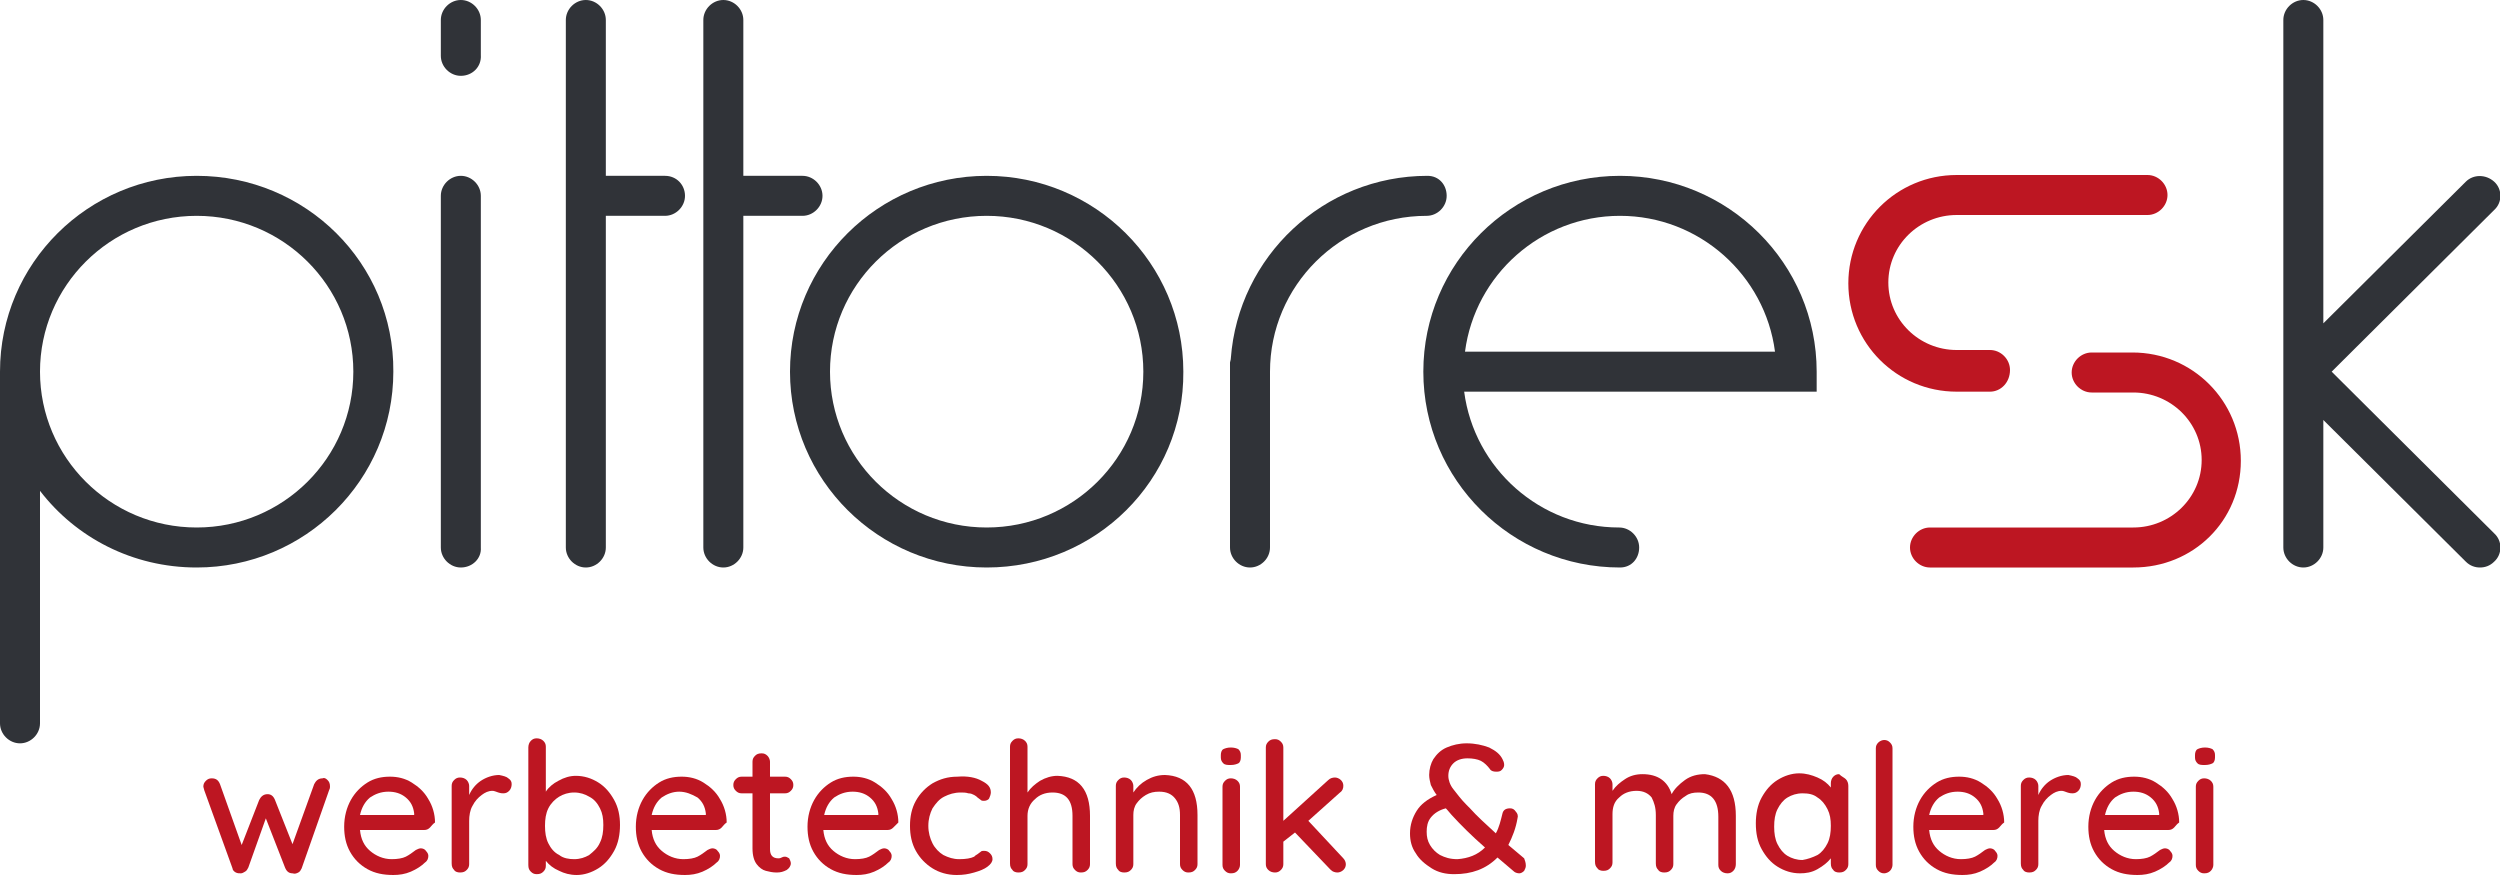 <?xml version="1.0" encoding="utf-8"?>
<!-- Generator: Adobe Illustrator 22.0.1, SVG Export Plug-In . SVG Version: 6.00 Build 0)  -->
<svg version="1.1" baseProfile="tiny" id="Ebene_1" xmlns="http://www.w3.org/2000/svg" xmlns:xlink="http://www.w3.org/1999/xlink"
	 x="0px" y="0px" viewBox="0 0 300 105" xml:space="preserve">
<g>
	<g>
		<g>
			<path fill="#303338" d="M118.4,68.1c-13,0-23.6-10.5-23.6-23.5c0-13,10.6-23.5,23.6-23.5c13,0,23.6,10.5,23.6,23.5
				C142.1,57.6,131.5,68.1,118.4,68.1z M118.4,25.9c-10.4,0-18.8,8.4-18.8,18.7c0,10.3,8.4,18.7,18.8,18.7
				c10.4,0,18.8-8.4,18.8-18.7C137.2,34.3,128.8,25.9,118.4,25.9z"/>
		</g>
		<g>
			<g>
				<path fill="#BD1622" d="M238.8,47h-4c-7.2,0-13-5.8-13-13s5.8-13,13-13h22.9c1.3,0,2.4,1.1,2.4,2.4s-1.1,2.4-2.4,2.4h-22.9
					c-4.5,0-8.2,3.6-8.2,8.1s3.7,8.1,8.2,8.1h4c1.3,0,2.4,1.1,2.4,2.4C241.2,45.9,240.1,47,238.8,47z"/>
			</g>
			<g>
				<path fill="#BD1622" d="M256,68.1h-24.4c-1.3,0-2.4-1.1-2.4-2.4s1.1-2.4,2.4-2.4H256c4.5,0,8.2-3.6,8.2-8.1
					c0-4.5-3.7-8.1-8.2-8.1H251c-1.3,0-2.4-1.1-2.4-2.4c0-1.3,1.1-2.4,2.4-2.4h4.9c7.2,0,13,5.8,13,13S263.2,68.1,256,68.1z"/>
			</g>
		</g>
		<path fill="#303338" d="M23.6,21.1C10.6,21.1,0,31.6,0,44.6v42.2c0,1.3,1.1,2.4,2.4,2.4s2.4-1.1,2.4-2.4V58.9
			c4.3,5.6,11.1,9.2,18.8,9.2c13,0,23.6-10.5,23.6-23.5C47.3,31.6,36.7,21.1,23.6,21.1z M23.6,63.3c-10.4,0-18.8-8.4-18.8-18.7
			c0-10.3,8.4-18.7,18.8-18.7c10.4,0,18.8,8.4,18.8,18.7C42.4,54.9,34,63.3,23.6,63.3z"/>
		<g>
			<g>
				<path fill="#303338" d="M55.3,68.1c-1.3,0-2.4-1.1-2.4-2.4V23.5c0-1.3,1.1-2.4,2.4-2.4s2.4,1.1,2.4,2.4v42.2
					C57.8,67,56.7,68.1,55.3,68.1z"/>
			</g>
			<g>
				<path fill="#303338" d="M55.3,9.1c-1.3,0-2.4-1.1-2.4-2.4V2.4C52.9,1.1,54,0,55.3,0s2.4,1.1,2.4,2.4v4.2
					C57.8,8,56.7,9.1,55.3,9.1z"/>
			</g>
		</g>
		<g>
			<path fill="#303338" d="M194.4,68.1c-13,0-23.6-10.5-23.6-23.5c0-13,10.6-23.5,23.6-23.5c13,0,23.6,10.5,23.6,23.5V47h-42.3
				c1.2,9.2,9.1,16.3,18.6,16.3c1.3,0,2.4,1.1,2.4,2.4S195.8,68.1,194.4,68.1z M175.8,42.2h37.2c-1.2-9.2-9.1-16.3-18.6-16.3
				S177,33,175.8,42.2z"/>
		</g>
		<path fill="#303338" d="M171.3,21.1c-12.5,0-22.7,9.7-23.6,21.9c0,0.2-0.1,0.4-0.1,0.5v22.2c0,1.3,1.1,2.4,2.4,2.4
			c1.3,0,2.4-1.1,2.4-2.4V44.6c0-10.3,8.4-18.7,18.8-18.7c1.3,0,2.4-1.1,2.4-2.4S172.7,21.1,171.3,21.1z"/>
		<path fill="#303338" d="M79.8,21.1h-7.1V2.4c0-1.3-1.1-2.4-2.4-2.4s-2.4,1.1-2.4,2.4v63.3c0,1.3,1.1,2.4,2.4,2.4s2.4-1.1,2.4-2.4
			V25.9h7.1c1.3,0,2.4-1.1,2.4-2.4S81.2,21.1,79.8,21.1z"/>
		<path fill="#303338" d="M96.3,21.1h-7.1V2.4c0-1.3-1.1-2.4-2.4-2.4c-1.3,0-2.4,1.1-2.4,2.4v63.3c0,1.3,1.1,2.4,2.4,2.4
			c1.3,0,2.4-1.1,2.4-2.4V25.9h7.1c1.3,0,2.4-1.1,2.4-2.4S97.6,21.1,96.3,21.1z"/>
		<path fill="#303338" d="M279.8,44.6l19.5-19.4c1-0.9,1-2.5,0-3.4c-1-0.9-2.5-0.9-3.4,0l-17.1,17V2.4c0-1.3-1.1-2.4-2.4-2.4
			c-1.3,0-2.4,1.1-2.4,2.4v63.3c0,1.3,1.1,2.4,2.4,2.4c1.3,0,2.4-1.1,2.4-2.4V50.4l17.1,17c0.5,0.5,1.1,0.7,1.7,0.7
			c0.6,0,1.2-0.2,1.7-0.7c1-0.9,1-2.5,0-3.4L279.8,44.6z"/>
	</g>
	<g>
		<path fill="#BD1622" d="M39.3,93.6c0.2,0.2,0.3,0.4,0.3,0.8c0,0.1,0,0.2-0.1,0.4l-3.3,9.4c-0.1,0.2-0.2,0.4-0.4,0.5
			c-0.2,0.1-0.4,0.2-0.7,0.1c-0.4,0-0.7-0.2-0.9-0.7l-2.3-5.9l-2.1,5.9c-0.1,0.2-0.2,0.4-0.4,0.5s-0.3,0.2-0.5,0.2
			c-0.2,0-0.4,0-0.6-0.1c-0.2-0.1-0.4-0.3-0.4-0.5l-3.4-9.4c0-0.1-0.1-0.3-0.1-0.4c0-0.3,0.1-0.5,0.3-0.7c0.2-0.2,0.4-0.3,0.7-0.3
			c0.5,0,0.8,0.2,1,0.7l2.6,7.3l2.1-5.4c0.2-0.4,0.5-0.7,1-0.7c0.4,0,0.7,0.2,0.9,0.7l2.1,5.3l2.6-7.2c0.2-0.4,0.5-0.7,1-0.7
			C38.9,93.3,39.1,93.4,39.3,93.6z"/>
		<path fill="#BD1622" d="M51.6,99.3c-0.2,0.2-0.4,0.3-0.7,0.3h-7.7c0.1,1.1,0.5,1.9,1.2,2.5c0.7,0.6,1.6,1,2.6,1
			c0.7,0,1.3-0.1,1.7-0.3c0.4-0.2,0.8-0.5,1.2-0.8c0.2-0.1,0.4-0.2,0.6-0.2c0.2,0,0.5,0.1,0.6,0.3c0.2,0.2,0.3,0.4,0.3,0.6
			c0,0.3-0.1,0.6-0.4,0.8c-0.4,0.4-1,0.8-1.7,1.1c-0.7,0.3-1.4,0.4-2.1,0.4c-1.2,0-2.2-0.2-3.1-0.7c-0.9-0.5-1.6-1.2-2.1-2.1
			c-0.5-0.9-0.7-1.9-0.7-3c0-1.2,0.3-2.3,0.8-3.2c0.5-0.9,1.2-1.6,2-2.1c0.8-0.5,1.7-0.7,2.7-0.7c0.9,0,1.8,0.2,2.6,0.7
			c0.8,0.5,1.5,1.1,2,2c0.5,0.8,0.8,1.8,0.8,2.8C51.9,98.9,51.8,99.1,51.6,99.3z M44.4,95.7c-0.6,0.5-1,1.2-1.2,2.1h6.5v-0.2
			c-0.1-0.8-0.4-1.4-1-1.9c-0.6-0.5-1.3-0.7-2.1-0.7C45.7,95,45,95.3,44.4,95.7z"/>
		<path fill="#BD1622" d="M61,93.4c0.3,0.2,0.4,0.4,0.4,0.7c0,0.3-0.1,0.6-0.3,0.8c-0.2,0.2-0.4,0.3-0.7,0.3c-0.1,0-0.3,0-0.6-0.1
			c-0.3-0.1-0.5-0.2-0.7-0.2c-0.5,0-0.9,0.2-1.3,0.5c-0.4,0.3-0.8,0.7-1.1,1.3c-0.3,0.5-0.4,1.2-0.4,1.8v5.2c0,0.3-0.1,0.5-0.3,0.7
			c-0.2,0.2-0.4,0.3-0.8,0.3c-0.3,0-0.6-0.1-0.7-0.3c-0.2-0.2-0.3-0.4-0.3-0.8v-9.3c0-0.3,0.1-0.5,0.3-0.7c0.2-0.2,0.4-0.3,0.7-0.3
			c0.3,0,0.6,0.1,0.8,0.3c0.2,0.2,0.3,0.5,0.3,0.7v1.1c0.3-0.7,0.8-1.3,1.4-1.7c0.6-0.4,1.4-0.7,2.2-0.7
			C60.4,93.1,60.8,93.2,61,93.4z"/>
		<path fill="#BD1622" d="M71.8,93.9c0.8,0.5,1.4,1.2,1.9,2.1c0.5,0.9,0.7,1.9,0.7,3c0,1.1-0.2,2.2-0.7,3.1
			c-0.5,0.9-1.1,1.6-1.9,2.1c-0.8,0.5-1.7,0.8-2.6,0.8c-0.8,0-1.5-0.2-2.1-0.5c-0.7-0.3-1.2-0.7-1.6-1.2v0.6c0,0.3-0.1,0.5-0.3,0.7
			c-0.2,0.2-0.4,0.3-0.8,0.3c-0.3,0-0.5-0.1-0.7-0.3c-0.2-0.2-0.3-0.4-0.3-0.8V89.7c0-0.3,0.1-0.6,0.3-0.8c0.2-0.2,0.4-0.3,0.7-0.3
			c0.3,0,0.6,0.1,0.8,0.3c0.2,0.2,0.3,0.4,0.3,0.7V95c0.3-0.5,0.9-1,1.5-1.3c0.7-0.4,1.4-0.6,2.1-0.6C70.1,93.1,71,93.4,71.8,93.9z
			 M70.7,102.6c0.5-0.4,1-0.8,1.3-1.5c0.3-0.6,0.4-1.3,0.4-2.1c0-0.8-0.1-1.4-0.4-2s-0.7-1.1-1.3-1.4c-0.5-0.3-1.1-0.5-1.8-0.5
			c-0.7,0-1.3,0.2-1.8,0.5c-0.5,0.3-1,0.8-1.3,1.4c-0.3,0.6-0.4,1.3-0.4,2.1c0,0.8,0.1,1.5,0.4,2.1c0.3,0.6,0.7,1.1,1.3,1.4
			c0.5,0.4,1.2,0.5,1.8,0.5C69.6,103.1,70.2,102.9,70.7,102.6z"/>
		<path fill="#BD1622" d="M86.6,99.3c-0.2,0.2-0.4,0.3-0.7,0.3h-7.7c0.1,1.1,0.5,1.9,1.2,2.5c0.7,0.6,1.6,1,2.6,1
			c0.7,0,1.3-0.1,1.7-0.3c0.4-0.2,0.8-0.5,1.2-0.8c0.2-0.1,0.4-0.2,0.6-0.2c0.2,0,0.5,0.1,0.6,0.3c0.2,0.2,0.3,0.4,0.3,0.6
			c0,0.3-0.1,0.6-0.4,0.8c-0.4,0.4-1,0.8-1.7,1.1c-0.7,0.3-1.4,0.4-2.1,0.4c-1.2,0-2.2-0.2-3.1-0.7c-0.9-0.5-1.6-1.2-2.1-2.1
			c-0.5-0.9-0.7-1.9-0.7-3c0-1.2,0.3-2.3,0.8-3.2c0.5-0.9,1.2-1.6,2-2.1c0.8-0.5,1.7-0.7,2.7-0.7c0.9,0,1.8,0.2,2.6,0.7
			c0.8,0.5,1.5,1.1,2,2c0.5,0.8,0.8,1.8,0.8,2.8C86.9,98.9,86.8,99.1,86.6,99.3z M79.4,95.7c-0.6,0.5-1,1.2-1.2,2.1h6.5v-0.2
			c-0.1-0.8-0.4-1.4-1-1.9C83,95.3,82.3,95,81.5,95C80.7,95,80,95.3,79.4,95.7z"/>
		<path fill="#BD1622" d="M92.4,95.4v6.5c0,0.7,0.3,1.1,1,1.1c0.1,0,0.2,0,0.4-0.1c0.2-0.1,0.3-0.1,0.4-0.1c0.2,0,0.3,0.1,0.5,0.2
			c0.1,0.2,0.2,0.4,0.2,0.6c0,0.3-0.2,0.6-0.5,0.8c-0.4,0.2-0.7,0.3-1.2,0.3c-0.5,0-0.9-0.1-1.3-0.2c-0.4-0.1-0.8-0.4-1.1-0.8
			c-0.3-0.4-0.5-1-0.5-1.9v-6.6H89c-0.3,0-0.5-0.1-0.7-0.3c-0.2-0.2-0.3-0.4-0.3-0.7s0.1-0.5,0.3-0.7c0.2-0.2,0.4-0.3,0.7-0.3h1.3
			v-1.8c0-0.3,0.1-0.5,0.3-0.7c0.2-0.2,0.4-0.3,0.8-0.3c0.3,0,0.5,0.1,0.7,0.3c0.2,0.2,0.3,0.5,0.3,0.7v1.8h1.8
			c0.3,0,0.5,0.1,0.7,0.3c0.2,0.2,0.3,0.4,0.3,0.7c0,0.3-0.1,0.5-0.3,0.7c-0.2,0.2-0.4,0.3-0.7,0.3H92.4z"/>
		<path fill="#BD1622" d="M107.2,99.3c-0.2,0.2-0.4,0.3-0.7,0.3h-7.7c0.1,1.1,0.5,1.9,1.2,2.5c0.7,0.6,1.6,1,2.6,1
			c0.7,0,1.3-0.1,1.7-0.3c0.4-0.2,0.8-0.5,1.2-0.8c0.2-0.1,0.4-0.2,0.6-0.2c0.2,0,0.5,0.1,0.6,0.3c0.2,0.2,0.3,0.4,0.3,0.6
			c0,0.3-0.1,0.6-0.4,0.8c-0.4,0.4-1,0.8-1.7,1.1c-0.7,0.3-1.4,0.4-2.1,0.4c-1.2,0-2.2-0.2-3.1-0.7c-0.9-0.5-1.6-1.2-2.1-2.1
			c-0.5-0.9-0.7-1.9-0.7-3c0-1.2,0.3-2.3,0.8-3.2c0.5-0.9,1.2-1.6,2-2.1c0.8-0.5,1.7-0.7,2.7-0.7c0.9,0,1.8,0.2,2.6,0.7
			c0.8,0.5,1.5,1.1,2,2c0.5,0.8,0.8,1.8,0.8,2.8C107.6,98.9,107.4,99.1,107.2,99.3z M100.1,95.7c-0.6,0.5-1,1.2-1.2,2.1h6.5v-0.2
			c-0.1-0.8-0.4-1.4-1-1.9c-0.6-0.5-1.3-0.7-2.1-0.7C101.4,95,100.7,95.3,100.1,95.7z"/>
		<path fill="#BD1622" d="M117.8,93.7c0.8,0.4,1.1,0.8,1.1,1.4c0,0.2-0.1,0.5-0.2,0.7s-0.4,0.3-0.6,0.3c-0.2,0-0.3,0-0.4-0.1
			c-0.1-0.1-0.3-0.2-0.4-0.3c-0.1-0.1-0.2-0.2-0.4-0.3c-0.2-0.1-0.4-0.2-0.7-0.2c-0.3-0.1-0.6-0.1-0.9-0.1c-0.8,0-1.4,0.2-2,0.5
			c-0.6,0.3-1,0.8-1.4,1.4c-0.3,0.6-0.5,1.3-0.5,2.1c0,0.8,0.2,1.5,0.5,2.1c0.3,0.6,0.8,1.1,1.3,1.4c0.6,0.3,1.2,0.5,1.9,0.5
			c0.8,0,1.4-0.1,1.8-0.3c0.1-0.1,0.2-0.2,0.4-0.3c0.1-0.1,0.3-0.2,0.4-0.3c0.1-0.1,0.2-0.1,0.4-0.1c0.3,0,0.5,0.1,0.7,0.3
			c0.2,0.2,0.3,0.4,0.3,0.7c0,0.3-0.2,0.6-0.6,0.9c-0.4,0.3-0.9,0.5-1.6,0.7s-1.3,0.3-2.1,0.3c-1.1,0-2.1-0.3-2.9-0.8
			c-0.8-0.5-1.5-1.2-2-2.1c-0.5-0.9-0.7-1.9-0.7-3c0-1.1,0.2-2.1,0.7-3c0.5-0.9,1.2-1.6,2-2.1c0.9-0.5,1.8-0.8,3-0.8
			C116.1,93.1,117.1,93.3,117.8,93.7z"/>
		<path fill="#BD1622" d="M130.8,97.9v5.8c0,0.3-0.1,0.5-0.3,0.7c-0.2,0.2-0.4,0.3-0.8,0.3c-0.3,0-0.5-0.1-0.7-0.3
			c-0.2-0.2-0.3-0.4-0.3-0.7v-5.8c0-1.9-0.8-2.8-2.4-2.8c-0.9,0-1.6,0.3-2.1,0.8c-0.6,0.5-0.9,1.2-0.9,2v5.8c0,0.3-0.1,0.5-0.3,0.7
			c-0.2,0.2-0.4,0.3-0.8,0.3c-0.3,0-0.6-0.1-0.7-0.3c-0.2-0.2-0.3-0.4-0.3-0.8v-14c0-0.3,0.1-0.5,0.3-0.7c0.2-0.2,0.4-0.3,0.7-0.3
			c0.3,0,0.6,0.1,0.8,0.3c0.2,0.2,0.3,0.4,0.3,0.7v5.5c0.4-0.6,0.9-1,1.5-1.4c0.7-0.4,1.4-0.6,2.1-0.6
			C129.5,93.2,130.8,94.8,130.8,97.9z"/>
		<path fill="#BD1622" d="M143.7,97.8v5.9c0,0.3-0.1,0.5-0.3,0.7c-0.2,0.2-0.4,0.3-0.8,0.3c-0.3,0-0.5-0.1-0.7-0.3
			c-0.2-0.2-0.3-0.4-0.3-0.7v-5.9c0-0.9-0.2-1.5-0.6-2s-1-0.8-1.9-0.8c-0.6,0-1.1,0.1-1.6,0.4c-0.5,0.3-0.8,0.6-1.1,1
			c-0.3,0.4-0.4,0.9-0.4,1.4v5.9c0,0.3-0.1,0.5-0.3,0.7c-0.2,0.2-0.4,0.3-0.8,0.3c-0.3,0-0.6-0.1-0.7-0.3c-0.2-0.2-0.3-0.4-0.3-0.8
			v-9.3c0-0.3,0.1-0.5,0.3-0.7c0.2-0.2,0.4-0.3,0.7-0.3c0.3,0,0.6,0.1,0.8,0.3c0.2,0.2,0.3,0.5,0.3,0.7v0.8c0.4-0.6,0.9-1.1,1.6-1.5
			c0.7-0.4,1.4-0.6,2.2-0.6C142.4,93.1,143.7,94.7,143.7,97.8z"/>
		<path fill="#BD1622" d="M146.8,91.6c-0.2-0.2-0.3-0.4-0.3-0.7v-0.3c0-0.3,0.1-0.6,0.3-0.7c0.2-0.1,0.5-0.2,0.9-0.2
			s0.7,0.1,0.9,0.2c0.2,0.2,0.3,0.4,0.3,0.7v0.3c0,0.3-0.1,0.6-0.3,0.7c-0.2,0.1-0.5,0.2-0.9,0.2C147.3,91.8,147,91.8,146.8,91.6z
			 M148.5,104.5c-0.2,0.2-0.4,0.3-0.8,0.3c-0.3,0-0.5-0.1-0.7-0.3c-0.2-0.2-0.3-0.4-0.3-0.7v-9.4c0-0.3,0.1-0.5,0.3-0.7
			c0.2-0.2,0.4-0.3,0.7-0.3c0.3,0,0.6,0.1,0.8,0.3c0.2,0.2,0.3,0.4,0.3,0.7v9.4C148.8,104,148.7,104.3,148.5,104.5z"/>
		<path fill="#BD1622" d="M161.5,103.7c0,0.3-0.1,0.5-0.3,0.7c-0.2,0.2-0.5,0.3-0.7,0.3c-0.3,0-0.6-0.1-0.8-0.3l-4.3-4.5L154,101
			v2.7c0,0.3-0.1,0.5-0.3,0.7c-0.2,0.2-0.4,0.3-0.7,0.3c-0.3,0-0.6-0.1-0.8-0.3c-0.2-0.2-0.3-0.4-0.3-0.7v-14c0-0.3,0.1-0.5,0.3-0.7
			c0.2-0.2,0.4-0.3,0.8-0.3c0.3,0,0.5,0.1,0.7,0.3c0.2,0.2,0.3,0.4,0.3,0.7v8.8l5.4-4.9c0.2-0.2,0.5-0.3,0.8-0.3
			c0.2,0,0.5,0.1,0.7,0.3c0.2,0.2,0.3,0.4,0.3,0.7c0,0.3-0.1,0.6-0.4,0.8l-3.8,3.4l4.2,4.5C161.4,103.2,161.5,103.5,161.5,103.7z"/>
		<path fill="#BD1622" d="M183.1,103.9c0,0.2-0.1,0.4-0.2,0.6c-0.2,0.2-0.4,0.3-0.6,0.3c-0.2,0-0.5-0.1-0.6-0.2l-2-1.7
			c-1.4,1.4-3.1,2-5.2,2c-1,0-1.9-0.2-2.7-0.7c-0.8-0.5-1.5-1.1-1.9-1.8c-0.5-0.7-0.7-1.5-0.7-2.4c0-1,0.3-1.9,0.8-2.7
			c0.5-0.8,1.3-1.4,2.4-1.9c-0.3-0.4-0.5-0.8-0.7-1.2c-0.1-0.4-0.2-0.8-0.2-1.2c0-0.7,0.2-1.4,0.5-1.9c0.4-0.6,0.9-1.1,1.6-1.4
			c0.7-0.3,1.5-0.5,2.4-0.5c1,0,1.9,0.2,2.7,0.5c0.8,0.4,1.3,0.8,1.6,1.4c0.1,0.2,0.2,0.4,0.2,0.7c0,0.2-0.1,0.4-0.3,0.6
			c-0.2,0.2-0.4,0.2-0.7,0.2c-0.3,0-0.6-0.1-0.7-0.3c-0.3-0.4-0.7-0.8-1.1-1c-0.4-0.2-1-0.3-1.6-0.3c-0.7,0-1.3,0.2-1.7,0.6
			c-0.4,0.4-0.6,0.9-0.6,1.5c0,0.5,0.2,1.1,0.6,1.6s0.9,1.2,1.6,1.9l0.4,0.4c0.8,0.9,1.9,1.9,3.1,3c0.4-0.7,0.6-1.6,0.8-2.4
			c0.1-0.4,0.4-0.6,0.9-0.6c0.3,0,0.5,0.1,0.7,0.4c0.2,0.2,0.3,0.5,0.2,0.8c-0.2,1.2-0.6,2.2-1.1,3.2c0.6,0.5,1.2,1,1.9,1.6
			C183,103.3,183.1,103.5,183.1,103.9z M178.2,101.7c-1.6-1.4-2.9-2.7-4-3.9c-0.2-0.2-0.4-0.5-0.7-0.8c-0.8,0.2-1.4,0.6-1.8,1.1
			s-0.5,1.1-0.5,1.7c0,0.6,0.1,1.1,0.4,1.6c0.3,0.5,0.7,0.9,1.2,1.2c0.6,0.3,1.2,0.5,2.1,0.5C176.2,103,177.3,102.6,178.2,101.7z"/>
		<path fill="#BD1622" d="M208.3,97.9v5.8c0,0.3-0.1,0.6-0.3,0.8s-0.4,0.3-0.7,0.3s-0.6-0.1-0.8-0.3c-0.2-0.2-0.3-0.4-0.3-0.7v-5.8
			c0-1.9-0.8-2.9-2.4-2.9c-0.6,0-1.1,0.1-1.5,0.4c-0.5,0.3-0.8,0.6-1.1,1c-0.3,0.4-0.4,0.9-0.4,1.4v5.8c0,0.3-0.1,0.5-0.3,0.7
			c-0.2,0.2-0.4,0.3-0.8,0.3c-0.3,0-0.6-0.1-0.7-0.3c-0.2-0.2-0.3-0.4-0.3-0.8v-5.8c0-0.9-0.2-1.5-0.5-2.1c-0.4-0.5-1-0.8-1.8-0.8
			c-0.9,0-1.6,0.3-2.1,0.8c-0.6,0.5-0.8,1.2-0.8,2v5.8c0,0.3-0.1,0.5-0.3,0.7c-0.2,0.2-0.4,0.3-0.8,0.3c-0.3,0-0.6-0.1-0.7-0.3
			c-0.2-0.2-0.3-0.4-0.3-0.8v-9.3c0-0.3,0.1-0.5,0.3-0.7c0.2-0.2,0.4-0.3,0.7-0.3c0.3,0,0.6,0.1,0.8,0.3c0.2,0.2,0.3,0.5,0.3,0.7
			v0.8c0.4-0.6,0.9-1,1.5-1.4c0.6-0.4,1.3-0.6,2.1-0.6c1.8,0,3,0.8,3.5,2.4c0.3-0.6,0.9-1.2,1.6-1.7c0.7-0.5,1.5-0.7,2.4-0.7
			C207,93.2,208.3,94.8,208.3,97.9z"/>
		<path fill="#BD1622" d="M221.5,93.5c0.2,0.2,0.3,0.5,0.3,0.8v9.4c0,0.3-0.1,0.5-0.3,0.7c-0.2,0.2-0.4,0.3-0.8,0.3
			c-0.3,0-0.6-0.1-0.7-0.3c-0.2-0.2-0.3-0.4-0.3-0.8v-0.6c-0.4,0.5-0.9,0.9-1.6,1.3c-0.7,0.4-1.4,0.5-2.1,0.5c-1,0-1.9-0.3-2.7-0.8
			c-0.8-0.5-1.4-1.2-1.9-2.1c-0.5-0.9-0.7-1.9-0.7-3.1c0-1.1,0.2-2.2,0.7-3.1c0.5-0.9,1.1-1.6,1.9-2.1c0.8-0.5,1.7-0.8,2.6-0.8
			c0.8,0,1.5,0.2,2.2,0.5c0.7,0.3,1.2,0.7,1.6,1.2v-0.5c0-0.3,0.1-0.6,0.3-0.8c0.2-0.2,0.4-0.3,0.7-0.3
			C221,93.2,221.3,93.3,221.5,93.5z M218.1,102.6c0.5-0.3,0.9-0.8,1.2-1.4c0.3-0.6,0.4-1.3,0.4-2.1c0-0.8-0.1-1.4-0.4-2
			c-0.3-0.6-0.7-1.1-1.2-1.4c-0.5-0.4-1.1-0.5-1.8-0.5c-0.7,0-1.3,0.2-1.8,0.5c-0.5,0.3-0.9,0.8-1.2,1.4c-0.3,0.6-0.4,1.3-0.4,2.1
			c0,0.8,0.1,1.5,0.4,2.1c0.3,0.6,0.7,1.1,1.2,1.4c0.5,0.3,1.1,0.5,1.8,0.5C216.9,103.1,217.5,102.9,218.1,102.6z"/>
		<path fill="#BD1622" d="M226.8,104.5c-0.2,0.2-0.5,0.3-0.7,0.3c-0.3,0-0.5-0.1-0.7-0.3c-0.2-0.2-0.3-0.4-0.3-0.7v-14
			c0-0.3,0.1-0.5,0.3-0.7c0.2-0.2,0.5-0.3,0.7-0.3c0.3,0,0.5,0.1,0.7,0.3c0.2,0.2,0.3,0.4,0.3,0.7v14
			C227.1,104,227,104.3,226.8,104.5z"/>
		<path fill="#BD1622" d="M239.9,99.3c-0.2,0.2-0.4,0.3-0.7,0.3h-7.7c0.1,1.1,0.5,1.9,1.2,2.5c0.7,0.6,1.6,1,2.6,1
			c0.7,0,1.3-0.1,1.7-0.3c0.4-0.2,0.8-0.5,1.2-0.8c0.2-0.1,0.4-0.2,0.6-0.2c0.2,0,0.5,0.1,0.6,0.3c0.2,0.2,0.3,0.4,0.3,0.6
			c0,0.3-0.1,0.6-0.4,0.8c-0.4,0.4-1,0.8-1.7,1.1c-0.7,0.3-1.4,0.4-2.1,0.4c-1.2,0-2.2-0.2-3.1-0.7c-0.9-0.5-1.6-1.2-2.1-2.1
			c-0.5-0.9-0.7-1.9-0.7-3c0-1.2,0.3-2.3,0.8-3.2c0.5-0.9,1.2-1.6,2-2.1c0.8-0.5,1.7-0.7,2.7-0.7c0.9,0,1.8,0.2,2.6,0.7
			c0.8,0.5,1.5,1.1,2,2c0.5,0.8,0.8,1.8,0.8,2.8C240.2,98.9,240.1,99.1,239.9,99.3z M232.7,95.7c-0.6,0.5-1,1.2-1.2,2.1h6.5v-0.2
			c-0.1-0.8-0.4-1.4-1-1.9c-0.6-0.5-1.3-0.7-2.1-0.7C234,95,233.3,95.3,232.7,95.7z"/>
		<path fill="#BD1622" d="M249.3,93.4c0.3,0.2,0.4,0.4,0.4,0.7c0,0.3-0.1,0.6-0.3,0.8c-0.2,0.2-0.4,0.3-0.7,0.3
			c-0.1,0-0.3,0-0.6-0.1c-0.3-0.1-0.5-0.2-0.7-0.2c-0.5,0-0.9,0.2-1.3,0.5c-0.4,0.3-0.8,0.7-1.1,1.3c-0.3,0.5-0.4,1.2-0.4,1.8v5.2
			c0,0.3-0.1,0.5-0.3,0.7c-0.2,0.2-0.4,0.3-0.8,0.3c-0.3,0-0.6-0.1-0.7-0.3c-0.2-0.2-0.3-0.4-0.3-0.8v-9.3c0-0.3,0.1-0.5,0.3-0.7
			c0.2-0.2,0.4-0.3,0.7-0.3c0.3,0,0.6,0.1,0.8,0.3c0.2,0.2,0.3,0.5,0.3,0.7v1.1c0.3-0.7,0.8-1.3,1.4-1.7c0.6-0.4,1.4-0.7,2.2-0.7
			C248.7,93.1,249.1,93.2,249.3,93.4z"/>
		<path fill="#BD1622" d="M260.9,99.3c-0.2,0.2-0.4,0.3-0.7,0.3h-7.7c0.1,1.1,0.5,1.9,1.2,2.5c0.7,0.6,1.6,1,2.6,1
			c0.7,0,1.3-0.1,1.7-0.3c0.4-0.2,0.8-0.5,1.2-0.8c0.2-0.1,0.4-0.2,0.6-0.2c0.2,0,0.5,0.1,0.6,0.3c0.2,0.2,0.3,0.4,0.3,0.6
			c0,0.3-0.1,0.6-0.4,0.8c-0.4,0.4-1,0.8-1.7,1.1c-0.7,0.3-1.4,0.4-2.1,0.4c-1.2,0-2.2-0.2-3.1-0.7c-0.9-0.5-1.6-1.2-2.1-2.1
			c-0.5-0.9-0.7-1.9-0.7-3c0-1.2,0.3-2.3,0.8-3.2c0.5-0.9,1.2-1.6,2-2.1c0.8-0.5,1.7-0.7,2.7-0.7c0.9,0,1.8,0.2,2.6,0.7
			c0.8,0.5,1.5,1.1,2,2c0.5,0.8,0.8,1.8,0.8,2.8C261.2,98.9,261.1,99.1,260.9,99.3z M253.8,95.7c-0.6,0.5-1,1.2-1.2,2.1h6.5v-0.2
			c-0.1-0.8-0.4-1.4-1-1.9c-0.6-0.5-1.3-0.7-2.1-0.7C255.1,95,254.4,95.3,253.8,95.7z"/>
		<path fill="#BD1622" d="M263.7,91.6c-0.2-0.2-0.3-0.4-0.3-0.7v-0.3c0-0.3,0.1-0.6,0.3-0.7c0.2-0.1,0.5-0.2,0.9-0.2
			s0.7,0.1,0.9,0.2c0.2,0.2,0.3,0.4,0.3,0.7v0.3c0,0.3-0.1,0.6-0.3,0.7c-0.2,0.1-0.5,0.2-0.9,0.2C264.2,91.8,263.9,91.8,263.7,91.6z
			 M265.3,104.5c-0.2,0.2-0.4,0.3-0.8,0.3c-0.3,0-0.5-0.1-0.7-0.3c-0.2-0.2-0.3-0.4-0.3-0.7v-9.4c0-0.3,0.1-0.5,0.3-0.7
			c0.2-0.2,0.4-0.3,0.7-0.3c0.3,0,0.6,0.1,0.8,0.3c0.2,0.2,0.3,0.4,0.3,0.7v9.4C265.6,104,265.5,104.3,265.3,104.5z"/>
	</g>
</g>
</svg>
